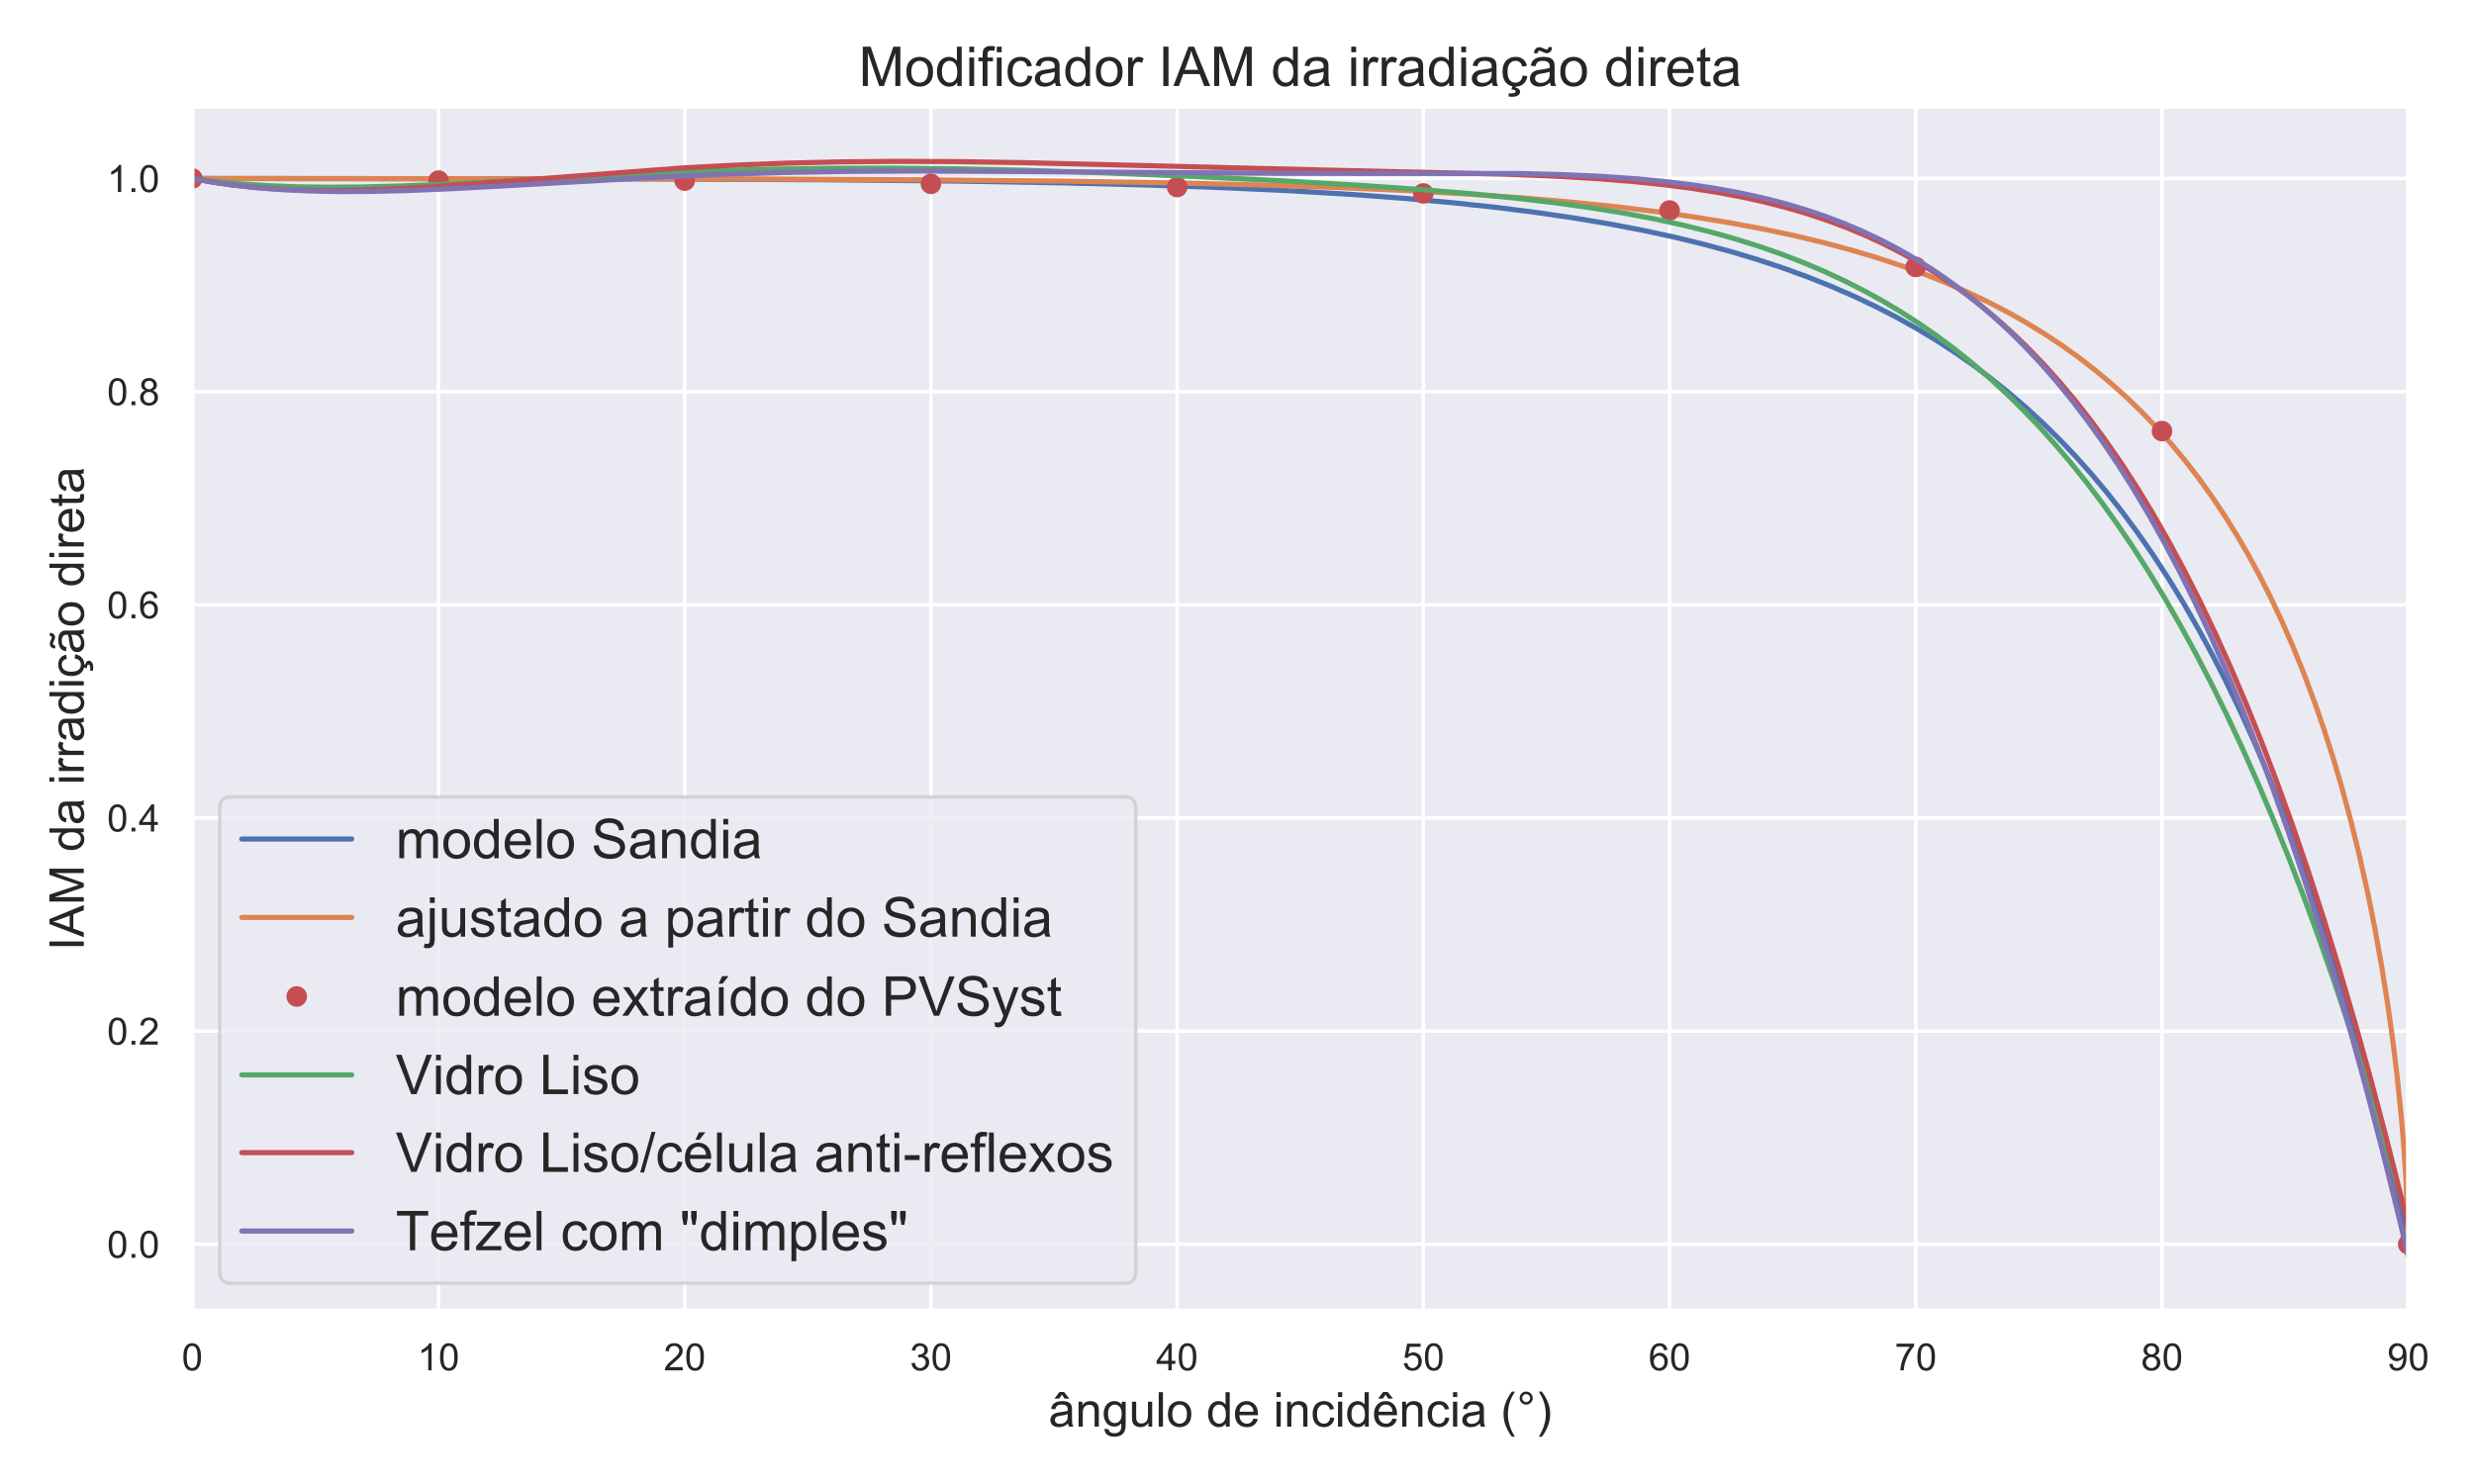 <?xml version="1.0" encoding="utf-8" standalone="no"?>
<!DOCTYPE svg PUBLIC "-//W3C//DTD SVG 1.1//EN"
  "http://www.w3.org/Graphics/SVG/1.1/DTD/svg11.dtd">
<!-- Created with matplotlib (https://matplotlib.org/) -->
<svg height="432pt" version="1.1" viewBox="0 0 720 432" width="720pt" xmlns="http://www.w3.org/2000/svg" xmlns:xlink="http://www.w3.org/1999/xlink">
 <defs>
  <style type="text/css">
*{stroke-linecap:butt;stroke-linejoin:round;}
  </style>
 </defs>
 <g id="figure_1">
  <g id="patch_1">
   <path d="M 0 432 
L 720 432 
L 720 0 
L 0 0 
z
" style="fill:#ffffff;"/>
  </g>
  <g id="axes_1">
   <g id="patch_2">
    <path d="M 55.96 381.54 
L 700.852 381.54 
L 700.852 31.038 
L 55.96 31.038 
z
" style="fill:#eaeaf2;"/>
   </g>
   <g id="matplotlib.axis_1">
    <g id="xtick_1">
     <g id="line2d_1">
      <path clip-path="url(#pba54191afd)" d="M 55.96 381.54 
L 55.96 31.038 
" style="fill:none;stroke:#ffffff;stroke-linecap:round;"/>
     </g>
     <g id="text_1">
      <!-- 0 -->
      <defs>
       <path d="M 4.156 35.297 
Q 4.156 48 6.766 55.734 
Q 9.375 63.484 14.516 67.672 
Q 19.672 71.875 27.484 71.875 
Q 33.25 71.875 37.594 69.547 
Q 41.938 67.234 44.766 62.859 
Q 47.609 58.5 49.219 52.219 
Q 50.828 45.953 50.828 35.297 
Q 50.828 22.703 48.234 14.969 
Q 45.656 7.234 40.5 3 
Q 35.359 -1.219 27.484 -1.219 
Q 17.141 -1.219 11.234 6.203 
Q 4.156 15.141 4.156 35.297 
z
M 13.188 35.297 
Q 13.188 17.672 17.312 11.828 
Q 21.438 6 27.484 6 
Q 33.547 6 37.672 11.859 
Q 41.797 17.719 41.797 35.297 
Q 41.797 52.984 37.672 58.781 
Q 33.547 64.594 27.391 64.594 
Q 21.344 64.594 17.719 59.469 
Q 13.188 52.938 13.188 35.297 
z
" id="ArialMT-48"/>
      </defs>
      <g style="fill:#262626;" transform="translate(52.901 398.914)scale(0.11 -0.11)">
       <use xlink:href="#ArialMT-48"/>
      </g>
     </g>
    </g>
    <g id="xtick_2">
     <g id="line2d_2">
      <path clip-path="url(#pba54191afd)" d="M 127.615 381.54 
L 127.615 31.038 
" style="fill:none;stroke:#ffffff;stroke-linecap:round;"/>
     </g>
     <g id="text_2">
      <!-- 10 -->
      <defs>
       <path d="M 37.25 0 
L 28.469 0 
L 28.469 56 
Q 25.297 52.984 20.141 49.953 
Q 14.984 46.922 10.891 45.406 
L 10.891 53.906 
Q 18.266 57.375 23.781 62.297 
Q 29.297 67.234 31.594 71.875 
L 37.25 71.875 
z
" id="ArialMT-49"/>
      </defs>
      <g style="fill:#262626;" transform="translate(121.498 398.914)scale(0.11 -0.11)">
       <use xlink:href="#ArialMT-49"/>
       <use x="55.615" xlink:href="#ArialMT-48"/>
      </g>
     </g>
    </g>
    <g id="xtick_3">
     <g id="line2d_3">
      <path clip-path="url(#pba54191afd)" d="M 199.269 381.54 
L 199.269 31.038 
" style="fill:none;stroke:#ffffff;stroke-linecap:round;"/>
     </g>
     <g id="text_3">
      <!-- 20 -->
      <defs>
       <path d="M 50.344 8.453 
L 50.344 0 
L 3.031 0 
Q 2.938 3.172 4.047 6.109 
Q 5.859 10.938 9.828 15.625 
Q 13.812 20.312 21.344 26.469 
Q 33.016 36.031 37.109 41.625 
Q 41.219 47.219 41.219 52.203 
Q 41.219 57.422 37.469 61 
Q 33.734 64.594 27.734 64.594 
Q 21.391 64.594 17.578 60.781 
Q 13.766 56.984 13.719 50.25 
L 4.688 51.172 
Q 5.609 61.281 11.656 66.578 
Q 17.719 71.875 27.938 71.875 
Q 38.234 71.875 44.234 66.156 
Q 50.25 60.453 50.25 52 
Q 50.25 47.703 48.484 43.547 
Q 46.734 39.406 42.656 34.812 
Q 38.578 30.219 29.109 22.219 
Q 21.188 15.578 18.938 13.203 
Q 16.703 10.844 15.234 8.453 
z
" id="ArialMT-50"/>
      </defs>
      <g style="fill:#262626;" transform="translate(193.152 398.914)scale(0.11 -0.11)">
       <use xlink:href="#ArialMT-50"/>
       <use x="55.615" xlink:href="#ArialMT-48"/>
      </g>
     </g>
    </g>
    <g id="xtick_4">
     <g id="line2d_4">
      <path clip-path="url(#pba54191afd)" d="M 270.924 381.54 
L 270.924 31.038 
" style="fill:none;stroke:#ffffff;stroke-linecap:round;"/>
     </g>
     <g id="text_4">
      <!-- 30 -->
      <defs>
       <path d="M 4.203 18.891 
L 12.984 20.062 
Q 14.5 12.594 18.141 9.297 
Q 21.781 6 27 6 
Q 33.203 6 37.469 10.297 
Q 41.75 14.594 41.75 20.953 
Q 41.75 27 37.797 30.922 
Q 33.844 34.859 27.734 34.859 
Q 25.25 34.859 21.531 33.891 
L 22.516 41.609 
Q 23.391 41.5 23.922 41.5 
Q 29.547 41.5 34.031 44.422 
Q 38.531 47.359 38.531 53.469 
Q 38.531 58.297 35.25 61.469 
Q 31.984 64.656 26.812 64.656 
Q 21.688 64.656 18.266 61.422 
Q 14.844 58.203 13.875 51.766 
L 5.078 53.328 
Q 6.688 62.156 12.391 67.016 
Q 18.109 71.875 26.609 71.875 
Q 32.469 71.875 37.391 69.359 
Q 42.328 66.844 44.938 62.5 
Q 47.562 58.156 47.562 53.266 
Q 47.562 48.641 45.062 44.828 
Q 42.578 41.016 37.703 38.766 
Q 44.047 37.312 47.562 32.688 
Q 51.078 28.078 51.078 21.141 
Q 51.078 11.766 44.234 5.25 
Q 37.406 -1.266 26.953 -1.266 
Q 17.531 -1.266 11.297 4.344 
Q 5.078 9.969 4.203 18.891 
z
" id="ArialMT-51"/>
      </defs>
      <g style="fill:#262626;" transform="translate(264.807 398.914)scale(0.11 -0.11)">
       <use xlink:href="#ArialMT-51"/>
       <use x="55.615" xlink:href="#ArialMT-48"/>
      </g>
     </g>
    </g>
    <g id="xtick_5">
     <g id="line2d_5">
      <path clip-path="url(#pba54191afd)" d="M 342.579 381.54 
L 342.579 31.038 
" style="fill:none;stroke:#ffffff;stroke-linecap:round;"/>
     </g>
     <g id="text_5">
      <!-- 40 -->
      <defs>
       <path d="M 32.328 0 
L 32.328 17.141 
L 1.266 17.141 
L 1.266 25.203 
L 33.938 71.578 
L 41.109 71.578 
L 41.109 25.203 
L 50.781 25.203 
L 50.781 17.141 
L 41.109 17.141 
L 41.109 0 
z
M 32.328 25.203 
L 32.328 57.469 
L 9.906 25.203 
z
" id="ArialMT-52"/>
      </defs>
      <g style="fill:#262626;" transform="translate(336.462 398.914)scale(0.11 -0.11)">
       <use xlink:href="#ArialMT-52"/>
       <use x="55.615" xlink:href="#ArialMT-48"/>
      </g>
     </g>
    </g>
    <g id="xtick_6">
     <g id="line2d_6">
      <path clip-path="url(#pba54191afd)" d="M 414.234 381.54 
L 414.234 31.038 
" style="fill:none;stroke:#ffffff;stroke-linecap:round;"/>
     </g>
     <g id="text_6">
      <!-- 50 -->
      <defs>
       <path d="M 4.156 18.75 
L 13.375 19.531 
Q 14.406 12.797 18.141 9.391 
Q 21.875 6 27.156 6 
Q 33.5 6 37.891 10.781 
Q 42.281 15.578 42.281 23.484 
Q 42.281 31 38.062 35.344 
Q 33.844 39.703 27 39.703 
Q 22.75 39.703 19.328 37.766 
Q 15.922 35.844 13.969 32.766 
L 5.719 33.844 
L 12.641 70.609 
L 48.25 70.609 
L 48.25 62.203 
L 19.672 62.203 
L 15.828 42.969 
Q 22.266 47.469 29.344 47.469 
Q 38.719 47.469 45.156 40.969 
Q 51.609 34.469 51.609 24.266 
Q 51.609 14.547 45.953 7.469 
Q 39.062 -1.219 27.156 -1.219 
Q 17.391 -1.219 11.203 4.25 
Q 5.031 9.719 4.156 18.75 
z
" id="ArialMT-53"/>
      </defs>
      <g style="fill:#262626;" transform="translate(408.117 398.914)scale(0.11 -0.11)">
       <use xlink:href="#ArialMT-53"/>
       <use x="55.615" xlink:href="#ArialMT-48"/>
      </g>
     </g>
    </g>
    <g id="xtick_7">
     <g id="line2d_7">
      <path clip-path="url(#pba54191afd)" d="M 485.888 381.54 
L 485.888 31.038 
" style="fill:none;stroke:#ffffff;stroke-linecap:round;"/>
     </g>
     <g id="text_7">
      <!-- 60 -->
      <defs>
       <path d="M 49.75 54.047 
L 41.016 53.375 
Q 39.844 58.547 37.703 60.891 
Q 34.125 64.656 28.906 64.656 
Q 24.703 64.656 21.531 62.312 
Q 17.391 59.281 14.984 53.469 
Q 12.594 47.656 12.5 36.922 
Q 15.672 41.75 20.266 44.094 
Q 24.859 46.438 29.891 46.438 
Q 38.672 46.438 44.844 39.969 
Q 51.031 33.5 51.031 23.25 
Q 51.031 16.5 48.125 10.719 
Q 45.219 4.938 40.141 1.859 
Q 35.062 -1.219 28.609 -1.219 
Q 17.625 -1.219 10.688 6.859 
Q 3.766 14.938 3.766 33.5 
Q 3.766 54.25 11.422 63.672 
Q 18.109 71.875 29.438 71.875 
Q 37.891 71.875 43.281 67.141 
Q 48.688 62.406 49.75 54.047 
z
M 13.875 23.188 
Q 13.875 18.656 15.797 14.5 
Q 17.719 10.359 21.188 8.172 
Q 24.656 6 28.469 6 
Q 34.031 6 38.031 10.484 
Q 42.047 14.984 42.047 22.703 
Q 42.047 30.125 38.078 34.391 
Q 34.125 38.672 28.125 38.672 
Q 22.172 38.672 18.016 34.391 
Q 13.875 30.125 13.875 23.188 
z
" id="ArialMT-54"/>
      </defs>
      <g style="fill:#262626;" transform="translate(479.771 398.914)scale(0.11 -0.11)">
       <use xlink:href="#ArialMT-54"/>
       <use x="55.615" xlink:href="#ArialMT-48"/>
      </g>
     </g>
    </g>
    <g id="xtick_8">
     <g id="line2d_8">
      <path clip-path="url(#pba54191afd)" d="M 557.543 381.54 
L 557.543 31.038 
" style="fill:none;stroke:#ffffff;stroke-linecap:round;"/>
     </g>
     <g id="text_8">
      <!-- 70 -->
      <defs>
       <path d="M 4.734 62.203 
L 4.734 70.656 
L 51.078 70.656 
L 51.078 63.812 
Q 44.234 56.547 37.516 44.484 
Q 30.812 32.422 27.156 19.672 
Q 24.516 10.688 23.781 0 
L 14.75 0 
Q 14.891 8.453 18.062 20.406 
Q 21.234 32.375 27.172 43.484 
Q 33.109 54.594 39.797 62.203 
z
" id="ArialMT-55"/>
      </defs>
      <g style="fill:#262626;" transform="translate(551.426 398.914)scale(0.11 -0.11)">
       <use xlink:href="#ArialMT-55"/>
       <use x="55.615" xlink:href="#ArialMT-48"/>
      </g>
     </g>
    </g>
    <g id="xtick_9">
     <g id="line2d_9">
      <path clip-path="url(#pba54191afd)" d="M 629.198 381.54 
L 629.198 31.038 
" style="fill:none;stroke:#ffffff;stroke-linecap:round;"/>
     </g>
     <g id="text_9">
      <!-- 80 -->
      <defs>
       <path d="M 17.672 38.812 
Q 12.203 40.828 9.562 44.531 
Q 6.938 48.25 6.938 53.422 
Q 6.938 61.234 12.547 66.547 
Q 18.172 71.875 27.484 71.875 
Q 36.859 71.875 42.578 66.422 
Q 48.297 60.984 48.297 53.172 
Q 48.297 48.188 45.672 44.5 
Q 43.062 40.828 37.75 38.812 
Q 44.344 36.672 47.781 31.875 
Q 51.219 27.094 51.219 20.453 
Q 51.219 11.281 44.719 5.031 
Q 38.234 -1.219 27.641 -1.219 
Q 17.047 -1.219 10.547 5.047 
Q 4.047 11.328 4.047 20.703 
Q 4.047 27.688 7.594 32.391 
Q 11.141 37.109 17.672 38.812 
z
M 15.922 53.719 
Q 15.922 48.641 19.188 45.406 
Q 22.469 42.188 27.688 42.188 
Q 32.766 42.188 36.016 45.375 
Q 39.266 48.578 39.266 53.219 
Q 39.266 58.062 35.906 61.359 
Q 32.562 64.656 27.594 64.656 
Q 22.562 64.656 19.234 61.422 
Q 15.922 58.203 15.922 53.719 
z
M 13.094 20.656 
Q 13.094 16.891 14.875 13.375 
Q 16.656 9.859 20.172 7.922 
Q 23.688 6 27.734 6 
Q 34.031 6 38.125 10.047 
Q 42.234 14.109 42.234 20.359 
Q 42.234 26.703 38.016 30.859 
Q 33.797 35.016 27.438 35.016 
Q 21.234 35.016 17.156 30.906 
Q 13.094 26.812 13.094 20.656 
z
" id="ArialMT-56"/>
      </defs>
      <g style="fill:#262626;" transform="translate(623.081 398.914)scale(0.11 -0.11)">
       <use xlink:href="#ArialMT-56"/>
       <use x="55.615" xlink:href="#ArialMT-48"/>
      </g>
     </g>
    </g>
    <g id="xtick_10">
     <g id="line2d_10">
      <path clip-path="url(#pba54191afd)" d="M 700.852 381.54 
L 700.852 31.038 
" style="fill:none;stroke:#ffffff;stroke-linecap:round;"/>
     </g>
     <g id="text_10">
      <!-- 90 -->
      <defs>
       <path d="M 5.469 16.547 
L 13.922 17.328 
Q 14.984 11.375 18.016 8.688 
Q 21.047 6 25.781 6 
Q 29.828 6 32.875 7.859 
Q 35.938 9.719 37.891 12.812 
Q 39.844 15.922 41.156 21.188 
Q 42.484 26.469 42.484 31.938 
Q 42.484 32.516 42.438 33.688 
Q 39.797 29.5 35.234 26.875 
Q 30.672 24.266 25.344 24.266 
Q 16.453 24.266 10.297 30.703 
Q 4.156 37.156 4.156 47.703 
Q 4.156 58.594 10.578 65.234 
Q 17 71.875 26.656 71.875 
Q 33.641 71.875 39.422 68.109 
Q 45.219 64.359 48.219 57.391 
Q 51.219 50.438 51.219 37.25 
Q 51.219 23.531 48.234 15.406 
Q 45.266 7.281 39.375 3.031 
Q 33.5 -1.219 25.594 -1.219 
Q 17.188 -1.219 11.859 3.438 
Q 6.547 8.109 5.469 16.547 
z
M 41.453 48.141 
Q 41.453 55.719 37.422 60.156 
Q 33.406 64.594 27.734 64.594 
Q 21.875 64.594 17.531 59.812 
Q 13.188 55.031 13.188 47.406 
Q 13.188 40.578 17.312 36.297 
Q 21.438 32.031 27.484 32.031 
Q 33.594 32.031 37.516 36.297 
Q 41.453 40.578 41.453 48.141 
z
" id="ArialMT-57"/>
      </defs>
      <g style="fill:#262626;" transform="translate(694.735 398.914)scale(0.11 -0.11)">
       <use xlink:href="#ArialMT-57"/>
       <use x="55.615" xlink:href="#ArialMT-48"/>
      </g>
     </g>
    </g>
    <g id="text_11">
     <!-- ângulo de incidência (°) -->
     <defs>
      <path d="M 40.438 6.391 
Q 35.547 2.25 31.031 0.531 
Q 26.516 -1.172 21.344 -1.172 
Q 12.797 -1.172 8.203 3 
Q 3.609 7.172 3.609 13.672 
Q 3.609 17.484 5.344 20.625 
Q 7.078 23.781 9.891 25.688 
Q 12.703 27.594 16.219 28.562 
Q 18.797 29.25 24.031 29.891 
Q 34.672 31.156 39.703 32.906 
Q 39.75 34.719 39.75 35.203 
Q 39.75 40.578 37.25 42.781 
Q 33.891 45.75 27.25 45.75 
Q 21.047 45.75 18.094 43.578 
Q 15.141 41.406 13.719 35.891 
L 5.125 37.062 
Q 6.297 42.578 8.984 45.969 
Q 11.672 49.359 16.75 51.188 
Q 21.828 53.031 28.516 53.031 
Q 35.156 53.031 39.297 51.469 
Q 43.453 49.906 45.406 47.531 
Q 47.359 45.172 48.141 41.547 
Q 48.578 39.312 48.578 33.453 
L 48.578 21.734 
Q 48.578 9.469 49.141 6.219 
Q 49.703 2.984 51.375 0 
L 42.188 0 
Q 40.828 2.734 40.438 6.391 
z
M 39.703 26.031 
Q 34.906 24.078 25.344 22.703 
Q 19.922 21.922 17.672 20.938 
Q 15.438 19.969 14.203 18.094 
Q 12.984 16.219 12.984 13.922 
Q 12.984 10.406 15.641 8.062 
Q 18.312 5.719 23.438 5.719 
Q 28.516 5.719 32.469 7.938 
Q 36.422 10.156 38.281 14.016 
Q 39.703 17 39.703 22.797 
z
M 27.641 66.609 
L 22.125 58.297 
L 12.062 58.297 
L 22.609 71.969 
L 31.984 71.969 
L 42.969 58.297 
L 33.016 58.297 
z
" id="ArialMT-226"/>
      <path d="M 6.594 0 
L 6.594 51.859 
L 14.5 51.859 
L 14.5 44.484 
Q 20.219 53.031 31 53.031 
Q 35.688 53.031 39.625 51.344 
Q 43.562 49.656 45.516 46.922 
Q 47.469 44.188 48.25 40.438 
Q 48.734 37.984 48.734 31.891 
L 48.734 0 
L 39.938 0 
L 39.938 31.547 
Q 39.938 36.922 38.906 39.578 
Q 37.891 42.234 35.281 43.812 
Q 32.672 45.406 29.156 45.406 
Q 23.531 45.406 19.453 41.844 
Q 15.375 38.281 15.375 28.328 
L 15.375 0 
z
" id="ArialMT-110"/>
      <path d="M 4.984 -4.297 
L 13.531 -5.562 
Q 14.062 -9.516 16.5 -11.328 
Q 19.781 -13.766 25.438 -13.766 
Q 31.547 -13.766 34.859 -11.328 
Q 38.188 -8.891 39.359 -4.5 
Q 40.047 -1.812 39.984 6.781 
Q 34.234 0 25.641 0 
Q 14.938 0 9.078 7.719 
Q 3.219 15.438 3.219 26.219 
Q 3.219 33.641 5.906 39.906 
Q 8.594 46.188 13.688 49.609 
Q 18.797 53.031 25.688 53.031 
Q 34.859 53.031 40.828 45.609 
L 40.828 51.859 
L 48.922 51.859 
L 48.922 7.031 
Q 48.922 -5.078 46.453 -10.125 
Q 44 -15.188 38.641 -18.109 
Q 33.297 -21.047 25.484 -21.047 
Q 16.219 -21.047 10.5 -16.875 
Q 4.781 -12.703 4.984 -4.297 
z
M 12.25 26.859 
Q 12.25 16.656 16.297 11.969 
Q 20.359 7.281 26.469 7.281 
Q 32.516 7.281 36.609 11.938 
Q 40.719 16.609 40.719 26.562 
Q 40.719 36.078 36.5 40.906 
Q 32.281 45.75 26.312 45.75 
Q 20.453 45.75 16.344 40.984 
Q 12.25 36.234 12.25 26.859 
z
" id="ArialMT-103"/>
      <path d="M 40.578 0 
L 40.578 7.625 
Q 34.516 -1.172 24.125 -1.172 
Q 19.531 -1.172 15.547 0.578 
Q 11.578 2.344 9.641 5 
Q 7.719 7.672 6.938 11.531 
Q 6.391 14.109 6.391 19.734 
L 6.391 51.859 
L 15.188 51.859 
L 15.188 23.094 
Q 15.188 16.219 15.719 13.812 
Q 16.547 10.359 19.234 8.375 
Q 21.922 6.391 25.875 6.391 
Q 29.828 6.391 33.297 8.422 
Q 36.766 10.453 38.203 13.938 
Q 39.656 17.438 39.656 24.078 
L 39.656 51.859 
L 48.438 51.859 
L 48.438 0 
z
" id="ArialMT-117"/>
      <path d="M 6.391 0 
L 6.391 71.578 
L 15.188 71.578 
L 15.188 0 
z
" id="ArialMT-108"/>
      <path d="M 3.328 25.922 
Q 3.328 40.328 11.328 47.266 
Q 18.016 53.031 27.641 53.031 
Q 38.328 53.031 45.109 46.016 
Q 51.906 39.016 51.906 26.656 
Q 51.906 16.656 48.906 10.906 
Q 45.906 5.172 40.156 2 
Q 34.422 -1.172 27.641 -1.172 
Q 16.75 -1.172 10.031 5.812 
Q 3.328 12.797 3.328 25.922 
z
M 12.359 25.922 
Q 12.359 15.969 16.703 11.016 
Q 21.047 6.062 27.641 6.062 
Q 34.188 6.062 38.531 11.031 
Q 42.875 16.016 42.875 26.219 
Q 42.875 35.844 38.5 40.797 
Q 34.125 45.75 27.641 45.75 
Q 21.047 45.75 16.703 40.812 
Q 12.359 35.891 12.359 25.922 
z
" id="ArialMT-111"/>
      <path id="ArialMT-32"/>
      <path d="M 40.234 0 
L 40.234 6.547 
Q 35.297 -1.172 25.734 -1.172 
Q 19.531 -1.172 14.328 2.25 
Q 9.125 5.672 6.266 11.797 
Q 3.422 17.922 3.422 25.875 
Q 3.422 33.641 6 39.969 
Q 8.594 46.297 13.766 49.656 
Q 18.953 53.031 25.344 53.031 
Q 30.031 53.031 33.688 51.047 
Q 37.359 49.078 39.656 45.906 
L 39.656 71.578 
L 48.391 71.578 
L 48.391 0 
z
M 12.453 25.875 
Q 12.453 15.922 16.641 10.984 
Q 20.844 6.062 26.562 6.062 
Q 32.328 6.062 36.344 10.766 
Q 40.375 15.484 40.375 25.141 
Q 40.375 35.797 36.266 40.766 
Q 32.172 45.75 26.172 45.75 
Q 20.312 45.75 16.375 40.969 
Q 12.453 36.188 12.453 25.875 
z
" id="ArialMT-100"/>
      <path d="M 42.094 16.703 
L 51.172 15.578 
Q 49.031 7.625 43.219 3.219 
Q 37.406 -1.172 28.375 -1.172 
Q 17 -1.172 10.328 5.828 
Q 3.656 12.844 3.656 25.484 
Q 3.656 38.578 10.391 45.797 
Q 17.141 53.031 27.875 53.031 
Q 38.281 53.031 44.875 45.953 
Q 51.469 38.875 51.469 26.031 
Q 51.469 25.25 51.422 23.688 
L 12.75 23.688 
Q 13.234 15.141 17.578 10.594 
Q 21.922 6.062 28.422 6.062 
Q 33.25 6.062 36.672 8.594 
Q 40.094 11.141 42.094 16.703 
z
M 13.234 30.906 
L 42.188 30.906 
Q 41.609 37.453 38.875 40.719 
Q 34.672 45.797 27.984 45.797 
Q 21.922 45.797 17.797 41.75 
Q 13.672 37.703 13.234 30.906 
z
" id="ArialMT-101"/>
      <path d="M 6.641 61.469 
L 6.641 71.578 
L 15.438 71.578 
L 15.438 61.469 
z
M 6.641 0 
L 6.641 51.859 
L 15.438 51.859 
L 15.438 0 
z
" id="ArialMT-105"/>
      <path d="M 40.438 19 
L 49.078 17.875 
Q 47.656 8.938 41.812 3.875 
Q 35.984 -1.172 27.484 -1.172 
Q 16.844 -1.172 10.375 5.781 
Q 3.906 12.75 3.906 25.734 
Q 3.906 34.125 6.688 40.422 
Q 9.469 46.734 15.156 49.875 
Q 20.844 53.031 27.547 53.031 
Q 35.984 53.031 41.359 48.75 
Q 46.734 44.484 48.25 36.625 
L 39.703 35.297 
Q 38.484 40.531 35.375 43.156 
Q 32.281 45.797 27.875 45.797 
Q 21.234 45.797 17.078 41.031 
Q 12.938 36.281 12.938 25.984 
Q 12.938 15.531 16.938 10.797 
Q 20.953 6.062 27.391 6.062 
Q 32.562 6.062 36.031 9.234 
Q 39.5 12.406 40.438 19 
z
" id="ArialMT-99"/>
      <path d="M 42.094 16.703 
L 51.172 15.578 
Q 49.031 7.625 43.219 3.219 
Q 37.406 -1.172 28.375 -1.172 
Q 17 -1.172 10.328 5.828 
Q 3.656 12.844 3.656 25.484 
Q 3.656 38.578 10.391 45.797 
Q 17.141 53.031 27.875 53.031 
Q 38.281 53.031 44.875 45.953 
Q 51.469 38.875 51.469 26.031 
Q 51.469 25.25 51.422 23.688 
L 12.75 23.688 
Q 13.234 15.141 17.578 10.594 
Q 21.922 6.062 28.422 6.062 
Q 33.25 6.062 36.672 8.594 
Q 40.094 11.141 42.094 16.703 
z
M 13.234 30.906 
L 42.188 30.906 
Q 41.609 37.453 38.875 40.719 
Q 34.672 45.797 27.984 45.797 
Q 21.922 45.797 17.797 41.75 
Q 13.672 37.703 13.234 30.906 
z
M 27.688 66.609 
L 22.172 58.297 
L 12.109 58.297 
L 22.656 71.969 
L 32.031 71.969 
L 43.016 58.297 
L 33.062 58.297 
z
" id="ArialMT-234"/>
      <path d="M 40.438 6.391 
Q 35.547 2.25 31.031 0.531 
Q 26.516 -1.172 21.344 -1.172 
Q 12.797 -1.172 8.203 3 
Q 3.609 7.172 3.609 13.672 
Q 3.609 17.484 5.344 20.625 
Q 7.078 23.781 9.891 25.688 
Q 12.703 27.594 16.219 28.562 
Q 18.797 29.25 24.031 29.891 
Q 34.672 31.156 39.703 32.906 
Q 39.75 34.719 39.75 35.203 
Q 39.75 40.578 37.25 42.781 
Q 33.891 45.75 27.25 45.75 
Q 21.047 45.75 18.094 43.578 
Q 15.141 41.406 13.719 35.891 
L 5.125 37.062 
Q 6.297 42.578 8.984 45.969 
Q 11.672 49.359 16.75 51.188 
Q 21.828 53.031 28.516 53.031 
Q 35.156 53.031 39.297 51.469 
Q 43.453 49.906 45.406 47.531 
Q 47.359 45.172 48.141 41.547 
Q 48.578 39.312 48.578 33.453 
L 48.578 21.734 
Q 48.578 9.469 49.141 6.219 
Q 49.703 2.984 51.375 0 
L 42.188 0 
Q 40.828 2.734 40.438 6.391 
z
M 39.703 26.031 
Q 34.906 24.078 25.344 22.703 
Q 19.922 21.922 17.672 20.938 
Q 15.438 19.969 14.203 18.094 
Q 12.984 16.219 12.984 13.922 
Q 12.984 10.406 15.641 8.062 
Q 18.312 5.719 23.438 5.719 
Q 28.516 5.719 32.469 7.938 
Q 36.422 10.156 38.281 14.016 
Q 39.703 17 39.703 22.797 
z
" id="ArialMT-97"/>
      <path d="M 23.391 -21.047 
Q 16.109 -11.859 11.078 0.438 
Q 6.062 12.75 6.062 25.922 
Q 6.062 37.547 9.812 48.188 
Q 14.203 60.547 23.391 72.797 
L 29.688 72.797 
Q 23.781 62.641 21.875 58.297 
Q 18.891 51.562 17.188 44.234 
Q 15.094 35.109 15.094 25.875 
Q 15.094 2.391 29.688 -21.047 
z
" id="ArialMT-40"/>
      <path d="M 6.25 59.281 
Q 6.25 64.891 10.219 68.844 
Q 14.203 72.797 19.781 72.797 
Q 25.438 72.797 29.391 68.844 
Q 33.344 64.891 33.344 59.281 
Q 33.344 53.656 29.359 49.672 
Q 25.391 45.703 19.781 45.703 
Q 14.203 45.703 10.219 49.656 
Q 6.25 53.609 6.25 59.281 
z
M 11.578 59.281 
Q 11.578 55.859 13.984 53.438 
Q 16.406 51.031 19.828 51.031 
Q 23.188 51.031 25.609 53.438 
Q 28.031 55.859 28.031 59.281 
Q 28.031 62.703 25.609 65.109 
Q 23.188 67.531 19.828 67.531 
Q 16.406 67.531 13.984 65.109 
Q 11.578 62.703 11.578 59.281 
z
" id="ArialMT-176"/>
      <path d="M 12.359 -21.047 
L 6.062 -21.047 
Q 20.656 2.391 20.656 25.875 
Q 20.656 35.062 18.562 44.094 
Q 16.891 51.422 13.922 58.156 
Q 12.016 62.547 6.062 72.797 
L 12.359 72.797 
Q 21.531 60.547 25.922 48.188 
Q 29.688 37.547 29.688 25.922 
Q 29.688 12.75 24.625 0.438 
Q 19.578 -11.859 12.359 -21.047 
z
" id="ArialMT-41"/>
     </defs>
     <g style="fill:#262626;" transform="translate(305.179 415.291)scale(0.14 -0.14)">
      <use xlink:href="#ArialMT-226"/>
      <use x="55.615" xlink:href="#ArialMT-110"/>
      <use x="111.23" xlink:href="#ArialMT-103"/>
      <use x="166.846" xlink:href="#ArialMT-117"/>
      <use x="222.461" xlink:href="#ArialMT-108"/>
      <use x="244.678" xlink:href="#ArialMT-111"/>
      <use x="300.293" xlink:href="#ArialMT-32"/>
      <use x="328.076" xlink:href="#ArialMT-100"/>
      <use x="383.691" xlink:href="#ArialMT-101"/>
      <use x="439.307" xlink:href="#ArialMT-32"/>
      <use x="467.09" xlink:href="#ArialMT-105"/>
      <use x="489.307" xlink:href="#ArialMT-110"/>
      <use x="544.922" xlink:href="#ArialMT-99"/>
      <use x="594.922" xlink:href="#ArialMT-105"/>
      <use x="617.139" xlink:href="#ArialMT-100"/>
      <use x="672.754" xlink:href="#ArialMT-234"/>
      <use x="728.369" xlink:href="#ArialMT-110"/>
      <use x="783.984" xlink:href="#ArialMT-99"/>
      <use x="833.984" xlink:href="#ArialMT-105"/>
      <use x="856.201" xlink:href="#ArialMT-97"/>
      <use x="911.816" xlink:href="#ArialMT-32"/>
      <use x="939.6" xlink:href="#ArialMT-40"/>
      <use x="972.9" xlink:href="#ArialMT-176"/>
      <use x="1012.891" xlink:href="#ArialMT-41"/>
     </g>
    </g>
   </g>
   <g id="matplotlib.axis_2">
    <g id="ytick_1">
     <g id="line2d_11">
      <path clip-path="url(#pba54191afd)" d="M 55.96 362.208 
L 700.852 362.208 
" style="fill:none;stroke:#ffffff;stroke-linecap:round;"/>
     </g>
     <g id="text_12">
      <!-- 0.0 -->
      <defs>
       <path d="M 9.078 0 
L 9.078 10.016 
L 19.094 10.016 
L 19.094 0 
z
" id="ArialMT-46"/>
      </defs>
      <g style="fill:#262626;" transform="translate(31.17 366.145)scale(0.11 -0.11)">
       <use xlink:href="#ArialMT-48"/>
       <use x="55.615" xlink:href="#ArialMT-46"/>
       <use x="83.398" xlink:href="#ArialMT-48"/>
      </g>
     </g>
    </g>
    <g id="ytick_2">
     <g id="line2d_12">
      <path clip-path="url(#pba54191afd)" d="M 55.96 300.159 
L 700.852 300.159 
" style="fill:none;stroke:#ffffff;stroke-linecap:round;"/>
     </g>
     <g id="text_13">
      <!-- 0.2 -->
      <g style="fill:#262626;" transform="translate(31.17 304.095)scale(0.11 -0.11)">
       <use xlink:href="#ArialMT-48"/>
       <use x="55.615" xlink:href="#ArialMT-46"/>
       <use x="83.398" xlink:href="#ArialMT-50"/>
      </g>
     </g>
    </g>
    <g id="ytick_3">
     <g id="line2d_13">
      <path clip-path="url(#pba54191afd)" d="M 55.96 238.109 
L 700.852 238.109 
" style="fill:none;stroke:#ffffff;stroke-linecap:round;"/>
     </g>
     <g id="text_14">
      <!-- 0.4 -->
      <g style="fill:#262626;" transform="translate(31.17 242.046)scale(0.11 -0.11)">
       <use xlink:href="#ArialMT-48"/>
       <use x="55.615" xlink:href="#ArialMT-46"/>
       <use x="83.398" xlink:href="#ArialMT-52"/>
      </g>
     </g>
    </g>
    <g id="ytick_4">
     <g id="line2d_14">
      <path clip-path="url(#pba54191afd)" d="M 55.96 176.06 
L 700.852 176.06 
" style="fill:none;stroke:#ffffff;stroke-linecap:round;"/>
     </g>
     <g id="text_15">
      <!-- 0.6 -->
      <g style="fill:#262626;" transform="translate(31.17 179.997)scale(0.11 -0.11)">
       <use xlink:href="#ArialMT-48"/>
       <use x="55.615" xlink:href="#ArialMT-46"/>
       <use x="83.398" xlink:href="#ArialMT-54"/>
      </g>
     </g>
    </g>
    <g id="ytick_5">
     <g id="line2d_15">
      <path clip-path="url(#pba54191afd)" d="M 55.96 114.011 
L 700.852 114.011 
" style="fill:none;stroke:#ffffff;stroke-linecap:round;"/>
     </g>
     <g id="text_16">
      <!-- 0.8 -->
      <g style="fill:#262626;" transform="translate(31.17 117.948)scale(0.11 -0.11)">
       <use xlink:href="#ArialMT-48"/>
       <use x="55.615" xlink:href="#ArialMT-46"/>
       <use x="83.398" xlink:href="#ArialMT-56"/>
      </g>
     </g>
    </g>
    <g id="ytick_6">
     <g id="line2d_16">
      <path clip-path="url(#pba54191afd)" d="M 55.96 51.962 
L 700.852 51.962 
" style="fill:none;stroke:#ffffff;stroke-linecap:round;"/>
     </g>
     <g id="text_17">
      <!-- 1.0 -->
      <g style="fill:#262626;" transform="translate(31.17 55.898)scale(0.11 -0.11)">
       <use xlink:href="#ArialMT-49"/>
       <use x="55.615" xlink:href="#ArialMT-46"/>
       <use x="83.398" xlink:href="#ArialMT-48"/>
      </g>
     </g>
    </g>
    <g id="text_18">
     <!-- IAM da irradição direta -->
     <defs>
      <path d="M 9.328 0 
L 9.328 71.578 
L 18.797 71.578 
L 18.797 0 
z
" id="ArialMT-73"/>
      <path d="M -0.141 0 
L 27.344 71.578 
L 37.547 71.578 
L 66.844 0 
L 56.062 0 
L 47.703 21.688 
L 17.781 21.688 
L 9.906 0 
z
M 20.516 29.391 
L 44.781 29.391 
L 37.312 49.219 
Q 33.891 58.25 32.234 64.062 
Q 30.859 57.172 28.375 50.391 
z
" id="ArialMT-65"/>
      <path d="M 7.422 0 
L 7.422 71.578 
L 21.688 71.578 
L 38.625 20.906 
Q 40.969 13.812 42.047 10.297 
Q 43.266 14.203 45.844 21.781 
L 62.984 71.578 
L 75.734 71.578 
L 75.734 0 
L 66.609 0 
L 66.609 59.906 
L 45.797 0 
L 37.25 0 
L 16.547 60.938 
L 16.547 0 
z
" id="ArialMT-77"/>
      <path d="M 6.5 0 
L 6.5 51.859 
L 14.406 51.859 
L 14.406 44 
Q 17.438 49.516 20 51.266 
Q 22.562 53.031 25.641 53.031 
Q 30.078 53.031 34.672 50.203 
L 31.641 42.047 
Q 28.422 43.953 25.203 43.953 
Q 22.312 43.953 20.016 42.219 
Q 17.719 40.484 16.75 37.406 
Q 15.281 32.719 15.281 27.156 
L 15.281 0 
z
" id="ArialMT-114"/>
      <path d="M 40.438 19 
L 49.078 17.875 
Q 47.656 8.938 41.812 3.875 
Q 35.984 -1.172 27.484 -1.172 
Q 16.844 -1.172 10.375 5.781 
Q 3.906 12.75 3.906 25.734 
Q 3.906 34.125 6.688 40.422 
Q 9.469 46.734 15.156 49.875 
Q 20.844 53.031 27.547 53.031 
Q 35.984 53.031 41.359 48.75 
Q 46.734 44.484 48.25 36.625 
L 39.703 35.297 
Q 38.484 40.531 35.375 43.156 
Q 32.281 45.797 27.875 45.797 
Q 21.234 45.797 17.078 41.031 
Q 12.938 36.281 12.938 25.984 
Q 12.938 15.531 16.938 10.797 
Q 20.953 6.062 27.391 6.062 
Q 32.562 6.062 36.031 9.234 
Q 39.5 12.406 40.438 19 
z
M 20.062 -6.531 
L 22.609 2.109 
L 29.156 2.109 
L 27.547 -3.125 
Q 31.688 -3.609 33.781 -5.672 
Q 35.891 -7.75 35.891 -10.297 
Q 35.891 -13.953 32.375 -16.766 
Q 28.859 -19.578 21.781 -19.578 
Q 17.781 -19.578 14.75 -18.984 
L 15.281 -13.281 
Q 18.406 -13.469 19.875 -13.469 
Q 24.469 -13.469 26.312 -12.203 
Q 27.734 -11.219 27.734 -9.812 
Q 27.734 -8.922 27.172 -8.234 
Q 26.609 -7.562 25.094 -7.062 
Q 23.578 -6.578 20.062 -6.531 
z
" id="ArialMT-231"/>
      <path d="M 40.438 6.391 
Q 35.547 2.25 31.031 0.531 
Q 26.516 -1.172 21.344 -1.172 
Q 12.797 -1.172 8.203 3 
Q 3.609 7.172 3.609 13.672 
Q 3.609 17.484 5.344 20.625 
Q 7.078 23.781 9.891 25.688 
Q 12.703 27.594 16.219 28.562 
Q 18.797 29.25 24.031 29.891 
Q 34.672 31.156 39.703 32.906 
Q 39.75 34.719 39.75 35.203 
Q 39.75 40.578 37.25 42.781 
Q 33.891 45.75 27.25 45.75 
Q 21.047 45.75 18.094 43.578 
Q 15.141 41.406 13.719 35.891 
L 5.125 37.062 
Q 6.297 42.578 8.984 45.969 
Q 11.672 49.359 16.75 51.188 
Q 21.828 53.031 28.516 53.031 
Q 35.156 53.031 39.297 51.469 
Q 43.453 49.906 45.406 47.531 
Q 47.359 45.172 48.141 41.547 
Q 48.578 39.312 48.578 33.453 
L 48.578 21.734 
Q 48.578 9.469 49.141 6.219 
Q 49.703 2.984 51.375 0 
L 42.188 0 
Q 40.828 2.734 40.438 6.391 
z
M 39.703 26.031 
Q 34.906 24.078 25.344 22.703 
Q 19.922 21.922 17.672 20.938 
Q 15.438 19.969 14.203 18.094 
Q 12.984 16.219 12.984 13.922 
Q 12.984 10.406 15.641 8.062 
Q 18.312 5.719 23.438 5.719 
Q 28.516 5.719 32.469 7.938 
Q 36.422 10.156 38.281 14.016 
Q 39.703 17 39.703 22.797 
z
M 11.188 59.516 
Q 11.141 64.594 13.969 67.625 
Q 16.75 70.656 21.094 70.656 
Q 24.125 70.656 29.344 68.016 
Q 32.234 66.547 33.938 66.547 
Q 35.5 66.547 36.328 67.406 
Q 37.156 68.266 37.5 70.797 
L 43.844 70.797 
Q 43.703 65.234 41.031 62.453 
Q 38.375 59.672 34.281 59.672 
Q 31.203 59.672 26.172 62.406 
Q 22.906 64.156 21.391 64.156 
Q 19.734 64.156 18.703 62.984 
Q 17.625 61.812 17.672 59.516 
z
" id="ArialMT-227"/>
      <path d="M 25.781 7.859 
L 27.047 0.094 
Q 23.344 -0.688 20.406 -0.688 
Q 15.625 -0.688 12.984 0.828 
Q 10.359 2.344 9.281 4.812 
Q 8.203 7.281 8.203 15.188 
L 8.203 45.016 
L 1.766 45.016 
L 1.766 51.859 
L 8.203 51.859 
L 8.203 64.703 
L 16.938 69.969 
L 16.938 51.859 
L 25.781 51.859 
L 25.781 45.016 
L 16.938 45.016 
L 16.938 14.703 
Q 16.938 10.938 17.406 9.859 
Q 17.875 8.797 18.922 8.156 
Q 19.969 7.516 21.922 7.516 
Q 23.391 7.516 25.781 7.859 
z
" id="ArialMT-116"/>
     </defs>
     <g style="fill:#262626;" transform="translate(24.387 276.705)rotate(-90)scale(0.14 -0.14)">
      <use xlink:href="#ArialMT-73"/>
      <use x="27.783" xlink:href="#ArialMT-65"/>
      <use x="94.482" xlink:href="#ArialMT-77"/>
      <use x="177.783" xlink:href="#ArialMT-32"/>
      <use x="205.566" xlink:href="#ArialMT-100"/>
      <use x="261.182" xlink:href="#ArialMT-97"/>
      <use x="316.797" xlink:href="#ArialMT-32"/>
      <use x="344.58" xlink:href="#ArialMT-105"/>
      <use x="366.797" xlink:href="#ArialMT-114"/>
      <use x="400.098" xlink:href="#ArialMT-114"/>
      <use x="433.398" xlink:href="#ArialMT-97"/>
      <use x="489.014" xlink:href="#ArialMT-100"/>
      <use x="544.629" xlink:href="#ArialMT-105"/>
      <use x="566.846" xlink:href="#ArialMT-231"/>
      <use x="616.846" xlink:href="#ArialMT-227"/>
      <use x="672.461" xlink:href="#ArialMT-111"/>
      <use x="728.076" xlink:href="#ArialMT-32"/>
      <use x="755.859" xlink:href="#ArialMT-100"/>
      <use x="811.475" xlink:href="#ArialMT-105"/>
      <use x="833.691" xlink:href="#ArialMT-114"/>
      <use x="866.992" xlink:href="#ArialMT-101"/>
      <use x="922.607" xlink:href="#ArialMT-116"/>
      <use x="950.391" xlink:href="#ArialMT-97"/>
     </g>
    </g>
   </g>
   <g id="line2d_17">
    <path clip-path="url(#pba54191afd)" d="M 55.96 51.962 
L 185.068 52.072 
L 240.584 52.331 
L 279.316 52.723 
L 309.656 53.242 
L 334.832 53.883 
L 356.781 54.66 
L 376.147 55.569 
L 392.931 56.573 
L 408.424 57.721 
L 422.626 59 
L 435.536 60.39 
L 447.156 61.857 
L 458.13 63.463 
L 468.459 65.199 
L 478.142 67.053 
L 487.179 69.007 
L 495.571 71.04 
L 503.963 73.307 
L 511.71 75.633 
L 518.811 77.981 
L 525.912 80.559 
L 533.013 83.389 
L 539.468 86.201 
L 545.923 89.264 
L 551.733 92.254 
L 557.543 95.483 
L 563.353 98.972 
L 569.163 102.743 
L 574.327 106.351 
L 579.491 110.218 
L 584.656 114.365 
L 589.82 118.814 
L 594.984 123.586 
L 599.503 128.048 
L 604.022 132.796 
L 608.541 137.849 
L 613.059 143.229 
L 617.578 148.958 
L 622.097 155.062 
L 626.616 161.567 
L 631.134 168.502 
L 635.653 175.898 
L 640.172 183.788 
L 644.045 190.973 
L 647.918 198.573 
L 651.792 206.615 
L 655.665 215.128 
L 659.538 224.142 
L 663.411 233.691 
L 667.285 243.811 
L 671.158 254.541 
L 675.031 265.922 
L 678.904 277.999 
L 682.777 290.822 
L 686.651 304.444 
L 690.524 318.922 
L 694.397 334.318 
L 698.27 350.701 
L 700.852 362.208 
L 700.852 362.208 
" style="fill:none;stroke:#4c72b0;stroke-linecap:round;stroke-width:1.5;"/>
   </g>
   <g id="line2d_18">
    <path clip-path="url(#pba54191afd)" d="M 55.96 51.962 
L 207.016 52.072 
L 267.051 52.328 
L 309.011 52.722 
L 341.288 53.239 
L 367.755 53.876 
L 390.349 54.634 
L 410.36 55.527 
L 427.79 56.524 
L 443.283 57.625 
L 457.485 58.853 
L 470.395 60.189 
L 482.015 61.602 
L 492.989 63.154 
L 503.318 64.838 
L 513.001 66.644 
L 522.038 68.556 
L 530.43 70.556 
L 538.177 72.618 
L 545.923 74.914 
L 553.024 77.248 
L 560.125 79.828 
L 566.581 82.41 
L 573.036 85.245 
L 578.846 88.033 
L 584.656 91.071 
L 589.82 94.002 
L 594.984 97.17 
L 600.149 100.598 
L 605.313 104.312 
L 609.832 107.819 
L 614.35 111.589 
L 618.869 115.647 
L 623.388 120.02 
L 627.907 124.739 
L 631.78 129.086 
L 635.653 133.74 
L 639.526 138.73 
L 643.4 144.087 
L 647.273 149.852 
L 651.146 156.067 
L 654.374 161.628 
L 657.601 167.572 
L 660.829 173.941 
L 664.057 180.782 
L 667.285 188.153 
L 670.512 196.123 
L 673.74 204.779 
L 676.322 212.268 
L 678.904 220.336 
L 681.486 229.071 
L 684.069 238.59 
L 686.651 249.052 
L 689.233 260.683 
L 691.169 270.377 
L 693.106 281.149 
L 695.043 293.37 
L 696.334 302.638 
L 697.625 313.225 
L 698.916 325.93 
L 699.561 333.674 
L 700.207 343.324 
L 700.852 362.208 
L 700.852 362.208 
" style="fill:none;stroke:#dd8452;stroke-linecap:round;stroke-width:1.5;"/>
   </g>
   <g id="line2d_19">
    <defs>
     <path d="M 0 2.5 
C 0.663 2.5 1.299 2.237 1.768 1.768 
C 2.237 1.299 2.5 0.663 2.5 0 
C 2.5 -0.663 2.237 -1.299 1.768 -1.768 
C 1.299 -2.237 0.663 -2.5 0 -2.5 
C -0.663 -2.5 -1.299 -2.237 -1.768 -1.768 
C -2.237 -1.299 -2.5 -0.663 -2.5 0 
C -2.5 0.663 -2.237 1.299 -1.768 1.768 
C -1.299 2.237 -0.663 2.5 0 2.5 
z
" id="m897402717b" style="stroke:#c44e52;"/>
    </defs>
    <g clip-path="url(#pba54191afd)">
     <use style="fill:#c44e52;stroke:#c44e52;" x="55.96" xlink:href="#m897402717b" y="51.962"/>
     <use style="fill:#c44e52;stroke:#c44e52;" x="127.615" xlink:href="#m897402717b" y="52.582"/>
     <use style="fill:#c44e52;stroke:#c44e52;" x="199.269" xlink:href="#m897402717b" y="52.582"/>
     <use style="fill:#c44e52;stroke:#c44e52;" x="270.924" xlink:href="#m897402717b" y="53.513"/>
     <use style="fill:#c44e52;stroke:#c44e52;" x="342.579" xlink:href="#m897402717b" y="54.444"/>
     <use style="fill:#c44e52;stroke:#c44e52;" x="414.234" xlink:href="#m897402717b" y="56.305"/>
     <use style="fill:#c44e52;stroke:#c44e52;" x="485.888" xlink:href="#m897402717b" y="61.269"/>
     <use style="fill:#c44e52;stroke:#c44e52;" x="557.543" xlink:href="#m897402717b" y="77.712"/>
     <use style="fill:#c44e52;stroke:#c44e52;" x="629.198" xlink:href="#m897402717b" y="125.49"/>
     <use style="fill:#c44e52;stroke:#c44e52;" x="700.852" xlink:href="#m897402717b" y="362.208"/>
    </g>
   </g>
   <g id="line2d_20">
    <path clip-path="url(#pba54191afd)" d="M 55.96 51.962 
L 63.061 52.858 
L 70.162 53.532 
L 77.908 54.043 
L 86.3 54.371 
L 95.338 54.502 
L 105.666 54.423 
L 117.286 54.112 
L 132.133 53.48 
L 155.373 52.229 
L 187.65 50.526 
L 207.016 49.74 
L 224.445 49.252 
L 241.875 48.991 
L 259.304 48.953 
L 278.025 49.143 
L 298.037 49.573 
L 320.631 50.286 
L 346.452 51.331 
L 372.919 52.619 
L 395.513 53.926 
L 413.588 55.179 
L 428.435 56.415 
L 441.346 57.703 
L 452.966 59.083 
L 463.295 60.531 
L 472.978 62.12 
L 481.37 63.71 
L 489.762 65.531 
L 497.508 67.445 
L 504.609 69.421 
L 511.71 71.635 
L 518.165 73.875 
L 524.621 76.352 
L 530.43 78.803 
L 536.24 81.482 
L 542.05 84.406 
L 547.86 87.593 
L 553.024 90.664 
L 558.189 93.974 
L 563.353 97.537 
L 568.517 101.369 
L 573.682 105.486 
L 578.846 109.907 
L 584.01 114.647 
L 589.174 119.725 
L 593.693 124.461 
L 598.212 129.484 
L 602.731 134.807 
L 607.249 140.444 
L 611.768 146.409 
L 616.287 152.718 
L 620.806 159.386 
L 625.325 166.427 
L 629.843 173.859 
L 634.362 181.699 
L 638.881 189.962 
L 643.4 198.666 
L 647.918 207.83 
L 652.437 217.472 
L 656.956 227.611 
L 661.475 238.267 
L 665.993 249.458 
L 670.512 261.207 
L 675.031 273.533 
L 679.55 286.458 
L 684.069 300.004 
L 688.587 314.194 
L 693.106 329.051 
L 697.625 344.598 
L 700.852 356.139 
L 700.852 356.139 
" style="fill:none;stroke:#55a868;stroke-linecap:round;stroke-width:1.5;"/>
   </g>
   <g id="line2d_21">
    <path clip-path="url(#pba54191afd)" d="M 55.96 51.962 
L 61.77 53.014 
L 67.58 53.85 
L 74.035 54.55 
L 80.49 55.035 
L 87.591 55.352 
L 95.338 55.475 
L 103.73 55.388 
L 113.413 55.059 
L 125.033 54.422 
L 139.88 53.359 
L 198.624 48.892 
L 214.117 48.069 
L 228.964 47.495 
L 244.457 47.126 
L 260.596 46.974 
L 278.025 47.043 
L 298.037 47.351 
L 326.44 48.038 
L 385.184 49.498 
L 438.119 50.707 
L 452.966 51.309 
L 464.586 51.986 
L 474.914 52.804 
L 483.952 53.735 
L 492.344 54.822 
L 500.09 56.051 
L 507.191 57.399 
L 513.646 58.834 
L 520.102 60.494 
L 525.912 62.201 
L 531.722 64.131 
L 537.531 66.305 
L 542.696 68.459 
L 547.86 70.841 
L 553.024 73.466 
L 558.189 76.353 
L 563.353 79.521 
L 567.872 82.538 
L 572.39 85.8 
L 576.909 89.319 
L 581.428 93.111 
L 585.947 97.19 
L 590.465 101.573 
L 594.984 106.276 
L 599.503 111.316 
L 604.022 116.71 
L 608.541 122.476 
L 613.059 128.633 
L 617.578 135.199 
L 622.097 142.195 
L 626.616 149.64 
L 631.134 157.555 
L 635.653 165.963 
L 640.172 174.885 
L 644.691 184.343 
L 649.209 194.362 
L 653.728 204.965 
L 658.247 216.176 
L 662.766 228.022 
L 667.285 240.528 
L 671.803 253.721 
L 676.322 267.627 
L 680.841 282.276 
L 685.36 297.696 
L 689.878 313.917 
L 694.397 330.968 
L 698.916 348.88 
L 700.852 356.828 
L 700.852 356.828 
" style="fill:none;stroke:#c44e52;stroke-linecap:round;stroke-width:1.5;"/>
   </g>
   <g id="line2d_22">
    <path clip-path="url(#pba54191afd)" d="M 55.96 51.962 
L 61.77 52.994 
L 68.225 53.914 
L 74.681 54.62 
L 81.782 55.18 
L 89.528 55.563 
L 97.92 55.754 
L 107.603 55.735 
L 118.577 55.474 
L 131.488 54.936 
L 149.563 53.944 
L 192.814 51.496 
L 211.535 50.709 
L 228.964 50.197 
L 247.039 49.89 
L 267.051 49.784 
L 291.581 49.896 
L 374.21 50.472 
L 442.637 50.518 
L 455.548 50.857 
L 466.522 51.367 
L 476.205 52.043 
L 484.597 52.844 
L 492.344 53.796 
L 499.445 54.877 
L 506.546 56.188 
L 513.001 57.604 
L 519.456 59.26 
L 525.266 60.977 
L 531.076 62.929 
L 536.886 65.139 
L 542.05 67.337 
L 547.214 69.773 
L 552.379 72.465 
L 557.543 75.43 
L 562.062 78.264 
L 566.581 81.335 
L 571.099 84.657 
L 575.618 88.245 
L 580.137 92.112 
L 584.656 96.275 
L 589.174 100.749 
L 593.693 105.549 
L 598.212 110.694 
L 602.731 116.201 
L 607.249 122.086 
L 611.768 128.37 
L 616.287 135.07 
L 620.806 142.206 
L 625.325 149.798 
L 629.843 157.867 
L 634.362 166.435 
L 638.881 175.523 
L 643.4 185.154 
L 647.918 195.35 
L 652.437 206.136 
L 656.956 217.536 
L 661.475 229.576 
L 665.993 242.279 
L 670.512 255.674 
L 675.031 269.787 
L 679.55 284.645 
L 684.069 300.277 
L 688.587 316.713 
L 693.106 333.981 
L 697.625 352.112 
L 700.852 365.608 
L 700.852 365.608 
" style="fill:none;stroke:#8172b3;stroke-linecap:round;stroke-width:1.5;"/>
   </g>
   <g id="patch_3">
    <path d="M 55.96 381.54 
L 55.96 31.038 
" style="fill:none;stroke:#ffffff;stroke-linecap:square;stroke-linejoin:miter;stroke-width:1.25;"/>
   </g>
   <g id="patch_4">
    <path d="M 700.852 381.54 
L 700.852 31.038 
" style="fill:none;stroke:#ffffff;stroke-linecap:square;stroke-linejoin:miter;stroke-width:1.25;"/>
   </g>
   <g id="patch_5">
    <path d="M 55.96 381.54 
L 700.852 381.54 
" style="fill:none;stroke:#ffffff;stroke-linecap:square;stroke-linejoin:miter;stroke-width:1.25;"/>
   </g>
   <g id="patch_6">
    <path d="M 55.96 31.038 
L 700.852 31.038 
" style="fill:none;stroke:#ffffff;stroke-linecap:square;stroke-linejoin:miter;stroke-width:1.25;"/>
   </g>
   <g id="text_19">
    <!-- Modificador IAM da irradiação direta -->
    <defs>
     <path d="M 8.688 0 
L 8.688 45.016 
L 0.922 45.016 
L 0.922 51.859 
L 8.688 51.859 
L 8.688 57.375 
Q 8.688 62.594 9.625 65.141 
Q 10.891 68.562 14.078 70.672 
Q 17.281 72.797 23.047 72.797 
Q 26.766 72.797 31.25 71.922 
L 29.938 64.266 
Q 27.203 64.75 24.75 64.75 
Q 20.75 64.75 19.094 63.031 
Q 17.438 61.328 17.438 56.641 
L 17.438 51.859 
L 27.547 51.859 
L 27.547 45.016 
L 17.438 45.016 
L 17.438 0 
z
" id="ArialMT-102"/>
    </defs>
    <g style="fill:#262626;" transform="translate(249.911 25.038)scale(0.16 -0.16)">
     <use xlink:href="#ArialMT-77"/>
     <use x="83.301" xlink:href="#ArialMT-111"/>
     <use x="138.916" xlink:href="#ArialMT-100"/>
     <use x="194.531" xlink:href="#ArialMT-105"/>
     <use x="216.748" xlink:href="#ArialMT-102"/>
     <use x="244.531" xlink:href="#ArialMT-105"/>
     <use x="266.748" xlink:href="#ArialMT-99"/>
     <use x="316.748" xlink:href="#ArialMT-97"/>
     <use x="372.363" xlink:href="#ArialMT-100"/>
     <use x="427.979" xlink:href="#ArialMT-111"/>
     <use x="483.594" xlink:href="#ArialMT-114"/>
     <use x="516.895" xlink:href="#ArialMT-32"/>
     <use x="544.678" xlink:href="#ArialMT-73"/>
     <use x="572.461" xlink:href="#ArialMT-65"/>
     <use x="639.16" xlink:href="#ArialMT-77"/>
     <use x="722.461" xlink:href="#ArialMT-32"/>
     <use x="750.244" xlink:href="#ArialMT-100"/>
     <use x="805.859" xlink:href="#ArialMT-97"/>
     <use x="861.475" xlink:href="#ArialMT-32"/>
     <use x="889.258" xlink:href="#ArialMT-105"/>
     <use x="911.475" xlink:href="#ArialMT-114"/>
     <use x="944.775" xlink:href="#ArialMT-114"/>
     <use x="978.076" xlink:href="#ArialMT-97"/>
     <use x="1033.691" xlink:href="#ArialMT-100"/>
     <use x="1089.307" xlink:href="#ArialMT-105"/>
     <use x="1111.523" xlink:href="#ArialMT-97"/>
     <use x="1167.139" xlink:href="#ArialMT-231"/>
     <use x="1217.139" xlink:href="#ArialMT-227"/>
     <use x="1272.754" xlink:href="#ArialMT-111"/>
     <use x="1328.369" xlink:href="#ArialMT-32"/>
     <use x="1356.152" xlink:href="#ArialMT-100"/>
     <use x="1411.768" xlink:href="#ArialMT-105"/>
     <use x="1433.984" xlink:href="#ArialMT-114"/>
     <use x="1467.285" xlink:href="#ArialMT-101"/>
     <use x="1522.9" xlink:href="#ArialMT-116"/>
     <use x="1550.684" xlink:href="#ArialMT-97"/>
    </g>
   </g>
   <g id="legend_1">
    <g id="patch_7">
     <path d="M 67.16 373.54 
L 327.337 373.54 
Q 330.538 373.54 330.538 370.34 
L 330.538 235.185 
Q 330.538 231.985 327.337 231.985 
L 67.16 231.985 
Q 63.96 231.985 63.96 235.185 
L 63.96 370.34 
Q 63.96 373.54 67.16 373.54 
z
" style="fill:#eaeaf2;opacity:0.8;stroke:#cccccc;stroke-linejoin:miter;"/>
    </g>
    <g id="line2d_23">
     <path d="M 70.36 244.238 
L 102.36 244.238 
" style="fill:none;stroke:#4c72b0;stroke-linecap:round;stroke-width:1.5;"/>
    </g>
    <g id="line2d_24"/>
    <g id="text_20">
     <!-- modelo Sandia -->
     <defs>
      <path d="M 6.594 0 
L 6.594 51.859 
L 14.453 51.859 
L 14.453 44.578 
Q 16.891 48.391 20.938 50.703 
Q 25 53.031 30.172 53.031 
Q 35.938 53.031 39.625 50.641 
Q 43.312 48.25 44.828 43.953 
Q 50.984 53.031 60.844 53.031 
Q 68.562 53.031 72.703 48.75 
Q 76.859 44.484 76.859 35.594 
L 76.859 0 
L 68.109 0 
L 68.109 32.672 
Q 68.109 37.938 67.25 40.25 
Q 66.406 42.578 64.156 43.984 
Q 61.922 45.406 58.891 45.406 
Q 53.422 45.406 49.797 41.766 
Q 46.188 38.141 46.188 30.125 
L 46.188 0 
L 37.406 0 
L 37.406 33.688 
Q 37.406 39.547 35.25 42.469 
Q 33.109 45.406 28.219 45.406 
Q 24.516 45.406 21.359 43.453 
Q 18.219 41.5 16.797 37.734 
Q 15.375 33.984 15.375 26.906 
L 15.375 0 
z
" id="ArialMT-109"/>
      <path d="M 4.5 23 
L 13.422 23.781 
Q 14.062 18.406 16.375 14.969 
Q 18.703 11.531 23.578 9.406 
Q 28.469 7.281 34.578 7.281 
Q 39.984 7.281 44.141 8.891 
Q 48.297 10.5 50.312 13.297 
Q 52.344 16.109 52.344 19.438 
Q 52.344 22.797 50.391 25.312 
Q 48.438 27.828 43.953 29.547 
Q 41.062 30.672 31.203 33.031 
Q 21.344 35.406 17.391 37.5 
Q 12.25 40.188 9.734 44.156 
Q 7.234 48.141 7.234 53.078 
Q 7.234 58.5 10.297 63.203 
Q 13.375 67.922 19.281 70.359 
Q 25.203 72.797 32.422 72.797 
Q 40.375 72.797 46.453 70.234 
Q 52.547 67.672 55.812 62.688 
Q 59.078 57.719 59.328 51.422 
L 50.25 50.734 
Q 49.516 57.516 45.281 60.984 
Q 41.062 64.453 32.812 64.453 
Q 24.219 64.453 20.281 61.297 
Q 16.359 58.156 16.359 53.719 
Q 16.359 49.859 19.141 47.359 
Q 21.875 44.875 33.422 42.266 
Q 44.969 39.656 49.266 37.703 
Q 55.516 34.812 58.484 30.391 
Q 61.469 25.984 61.469 20.219 
Q 61.469 14.5 58.203 9.438 
Q 54.938 4.391 48.797 1.578 
Q 42.672 -1.219 35.016 -1.219 
Q 25.297 -1.219 18.719 1.609 
Q 12.156 4.438 8.422 10.125 
Q 4.688 15.828 4.5 23 
z
" id="ArialMT-83"/>
     </defs>
     <g style="fill:#262626;" transform="translate(115.16 249.838)scale(0.16 -0.16)">
      <use xlink:href="#ArialMT-109"/>
      <use x="83.301" xlink:href="#ArialMT-111"/>
      <use x="138.916" xlink:href="#ArialMT-100"/>
      <use x="194.531" xlink:href="#ArialMT-101"/>
      <use x="250.146" xlink:href="#ArialMT-108"/>
      <use x="272.363" xlink:href="#ArialMT-111"/>
      <use x="327.979" xlink:href="#ArialMT-32"/>
      <use x="355.762" xlink:href="#ArialMT-83"/>
      <use x="422.461" xlink:href="#ArialMT-97"/>
      <use x="478.076" xlink:href="#ArialMT-110"/>
      <use x="533.691" xlink:href="#ArialMT-100"/>
      <use x="589.307" xlink:href="#ArialMT-105"/>
      <use x="611.523" xlink:href="#ArialMT-97"/>
     </g>
    </g>
    <g id="line2d_25">
     <path d="M 70.36 267.065 
L 102.36 267.065 
" style="fill:none;stroke:#dd8452;stroke-linecap:round;stroke-width:1.5;"/>
    </g>
    <g id="line2d_26"/>
    <g id="text_21">
     <!-- ajustado a partir do Sandia -->
     <defs>
      <path d="M 6.547 61.375 
L 6.547 71.578 
L 15.328 71.578 
L 15.328 61.375 
z
M -4.594 -20.125 
L -2.938 -12.641 
Q -0.297 -13.328 1.219 -13.328 
Q 3.906 -13.328 5.219 -11.547 
Q 6.547 -9.766 6.547 -2.641 
L 6.547 51.859 
L 15.328 51.859 
L 15.328 -2.828 
Q 15.328 -12.406 12.844 -16.156 
Q 9.672 -21.047 2.297 -21.047 
Q -1.266 -21.047 -4.594 -20.125 
z
" id="ArialMT-106"/>
      <path d="M 3.078 15.484 
L 11.766 16.844 
Q 12.5 11.625 15.844 8.844 
Q 19.188 6.062 25.203 6.062 
Q 31.25 6.062 34.172 8.516 
Q 37.109 10.984 37.109 14.312 
Q 37.109 17.281 34.516 19 
Q 32.719 20.172 25.531 21.969 
Q 15.875 24.422 12.141 26.203 
Q 8.406 27.984 6.469 31.125 
Q 4.547 34.281 4.547 38.094 
Q 4.547 41.547 6.125 44.5 
Q 7.719 47.469 10.453 49.422 
Q 12.5 50.922 16.031 51.969 
Q 19.578 53.031 23.641 53.031 
Q 29.734 53.031 34.344 51.266 
Q 38.969 49.516 41.156 46.5 
Q 43.359 43.5 44.188 38.484 
L 35.594 37.312 
Q 35.016 41.312 32.203 43.547 
Q 29.391 45.797 24.266 45.797 
Q 18.219 45.797 15.625 43.797 
Q 13.031 41.797 13.031 39.109 
Q 13.031 37.406 14.109 36.031 
Q 15.188 34.625 17.484 33.688 
Q 18.797 33.203 25.25 31.453 
Q 34.578 28.953 38.25 27.359 
Q 41.938 25.781 44.031 22.75 
Q 46.141 19.734 46.141 15.234 
Q 46.141 10.844 43.578 6.953 
Q 41.016 3.078 36.172 0.953 
Q 31.344 -1.172 25.25 -1.172 
Q 15.141 -1.172 9.844 3.031 
Q 4.547 7.234 3.078 15.484 
z
" id="ArialMT-115"/>
      <path d="M 6.594 -19.875 
L 6.594 51.859 
L 14.594 51.859 
L 14.594 45.125 
Q 17.438 49.078 21 51.047 
Q 24.562 53.031 29.641 53.031 
Q 36.281 53.031 41.359 49.609 
Q 46.438 46.188 49.016 39.953 
Q 51.609 33.734 51.609 26.312 
Q 51.609 18.359 48.75 11.984 
Q 45.906 5.609 40.453 2.219 
Q 35.016 -1.172 29 -1.172 
Q 24.609 -1.172 21.109 0.688 
Q 17.625 2.547 15.375 5.375 
L 15.375 -19.875 
z
M 14.547 25.641 
Q 14.547 15.625 18.594 10.844 
Q 22.656 6.062 28.422 6.062 
Q 34.281 6.062 38.453 11.016 
Q 42.625 15.969 42.625 26.375 
Q 42.625 36.281 38.547 41.203 
Q 34.469 46.141 28.812 46.141 
Q 23.188 46.141 18.859 40.891 
Q 14.547 35.641 14.547 25.641 
z
" id="ArialMT-112"/>
     </defs>
     <g style="fill:#262626;" transform="translate(115.16 272.665)scale(0.16 -0.16)">
      <use xlink:href="#ArialMT-97"/>
      <use x="55.615" xlink:href="#ArialMT-106"/>
      <use x="77.832" xlink:href="#ArialMT-117"/>
      <use x="133.447" xlink:href="#ArialMT-115"/>
      <use x="183.447" xlink:href="#ArialMT-116"/>
      <use x="211.23" xlink:href="#ArialMT-97"/>
      <use x="266.846" xlink:href="#ArialMT-100"/>
      <use x="322.461" xlink:href="#ArialMT-111"/>
      <use x="378.076" xlink:href="#ArialMT-32"/>
      <use x="405.859" xlink:href="#ArialMT-97"/>
      <use x="461.475" xlink:href="#ArialMT-32"/>
      <use x="489.258" xlink:href="#ArialMT-112"/>
      <use x="544.873" xlink:href="#ArialMT-97"/>
      <use x="600.488" xlink:href="#ArialMT-114"/>
      <use x="633.789" xlink:href="#ArialMT-116"/>
      <use x="661.572" xlink:href="#ArialMT-105"/>
      <use x="683.789" xlink:href="#ArialMT-114"/>
      <use x="717.09" xlink:href="#ArialMT-32"/>
      <use x="744.873" xlink:href="#ArialMT-100"/>
      <use x="800.488" xlink:href="#ArialMT-111"/>
      <use x="856.104" xlink:href="#ArialMT-32"/>
      <use x="883.887" xlink:href="#ArialMT-83"/>
      <use x="950.586" xlink:href="#ArialMT-97"/>
      <use x="1006.201" xlink:href="#ArialMT-110"/>
      <use x="1061.816" xlink:href="#ArialMT-100"/>
      <use x="1117.432" xlink:href="#ArialMT-105"/>
      <use x="1139.648" xlink:href="#ArialMT-97"/>
     </g>
    </g>
    <g id="line2d_27"/>
    <g id="line2d_28">
     <g>
      <use style="fill:#c44e52;stroke:#c44e52;" x="86.36" xlink:href="#m897402717b" y="290.08"/>
     </g>
    </g>
    <g id="text_22">
     <!-- modelo extraído do PVSyst -->
     <defs>
      <path d="M 0.734 0 
L 19.672 26.953 
L 2.156 51.859 
L 13.141 51.859 
L 21.094 39.703 
Q 23.344 36.234 24.703 33.891 
Q 26.859 37.109 28.656 39.594 
L 37.406 51.859 
L 47.906 51.859 
L 29.984 27.438 
L 49.266 0 
L 38.484 0 
L 27.828 16.109 
L 25 20.453 
L 11.375 0 
z
" id="ArialMT-120"/>
      <path d="M 9.672 0 
L 9.672 51.859 
L 18.453 51.859 
L 18.453 0 
z
M 9.234 58.297 
L 15.719 71.969 
L 27.25 71.969 
L 16.5 58.297 
z
" id="ArialMT-237"/>
      <path d="M 7.719 0 
L 7.719 71.578 
L 34.719 71.578 
Q 41.844 71.578 45.609 70.906 
Q 50.875 70.016 54.438 67.547 
Q 58.016 65.094 60.188 60.641 
Q 62.359 56.203 62.359 50.875 
Q 62.359 41.75 56.547 35.422 
Q 50.734 29.109 35.547 29.109 
L 17.188 29.109 
L 17.188 0 
z
M 17.188 37.547 
L 35.688 37.547 
Q 44.875 37.547 48.734 40.969 
Q 52.594 44.391 52.594 50.594 
Q 52.594 55.078 50.312 58.266 
Q 48.047 61.469 44.344 62.5 
Q 41.938 63.141 35.5 63.141 
L 17.188 63.141 
z
" id="ArialMT-80"/>
      <path d="M 28.172 0 
L 0.438 71.578 
L 10.688 71.578 
L 29.297 19.578 
Q 31.547 13.328 33.062 7.859 
Q 34.719 13.719 36.922 19.578 
L 56.25 71.578 
L 65.922 71.578 
L 37.891 0 
z
" id="ArialMT-86"/>
      <path d="M 6.203 -19.969 
L 5.219 -11.719 
Q 8.109 -12.5 10.25 -12.5 
Q 13.188 -12.5 14.938 -11.516 
Q 16.703 -10.547 17.828 -8.797 
Q 18.656 -7.469 20.516 -2.25 
Q 20.75 -1.516 21.297 -0.094 
L 1.609 51.859 
L 11.078 51.859 
L 21.875 21.828 
Q 23.969 16.109 25.641 9.812 
Q 27.156 15.875 29.25 21.625 
L 40.328 51.859 
L 49.125 51.859 
L 29.391 -0.875 
Q 26.219 -9.422 24.469 -12.641 
Q 22.125 -17 19.094 -19.016 
Q 16.062 -21.047 11.859 -21.047 
Q 9.328 -21.047 6.203 -19.969 
z
" id="ArialMT-121"/>
     </defs>
     <g style="fill:#262626;" transform="translate(115.16 295.68)scale(0.16 -0.16)">
      <use xlink:href="#ArialMT-109"/>
      <use x="83.301" xlink:href="#ArialMT-111"/>
      <use x="138.916" xlink:href="#ArialMT-100"/>
      <use x="194.531" xlink:href="#ArialMT-101"/>
      <use x="250.146" xlink:href="#ArialMT-108"/>
      <use x="272.363" xlink:href="#ArialMT-111"/>
      <use x="327.979" xlink:href="#ArialMT-32"/>
      <use x="355.762" xlink:href="#ArialMT-101"/>
      <use x="411.377" xlink:href="#ArialMT-120"/>
      <use x="461.377" xlink:href="#ArialMT-116"/>
      <use x="489.16" xlink:href="#ArialMT-114"/>
      <use x="522.461" xlink:href="#ArialMT-97"/>
      <use x="578.076" xlink:href="#ArialMT-237"/>
      <use x="605.859" xlink:href="#ArialMT-100"/>
      <use x="661.475" xlink:href="#ArialMT-111"/>
      <use x="717.09" xlink:href="#ArialMT-32"/>
      <use x="744.873" xlink:href="#ArialMT-100"/>
      <use x="800.488" xlink:href="#ArialMT-111"/>
      <use x="856.104" xlink:href="#ArialMT-32"/>
      <use x="883.887" xlink:href="#ArialMT-80"/>
      <use x="950.586" xlink:href="#ArialMT-86"/>
      <use x="1017.285" xlink:href="#ArialMT-83"/>
      <use x="1083.984" xlink:href="#ArialMT-121"/>
      <use x="1133.984" xlink:href="#ArialMT-115"/>
      <use x="1183.984" xlink:href="#ArialMT-116"/>
     </g>
    </g>
    <g id="line2d_29">
     <path d="M 70.36 312.9 
L 102.36 312.9 
" style="fill:none;stroke:#55a868;stroke-linecap:round;stroke-width:1.5;"/>
    </g>
    <g id="line2d_30"/>
    <g id="text_23">
     <!-- Vidro Liso -->
     <defs>
      <path d="M 7.328 0 
L 7.328 71.578 
L 16.797 71.578 
L 16.797 8.453 
L 52.047 8.453 
L 52.047 0 
z
" id="ArialMT-76"/>
     </defs>
     <g style="fill:#262626;" transform="translate(115.16 318.5)scale(0.16 -0.16)">
      <use xlink:href="#ArialMT-86"/>
      <use x="66.684" xlink:href="#ArialMT-105"/>
      <use x="88.9" xlink:href="#ArialMT-100"/>
      <use x="144.516" xlink:href="#ArialMT-114"/>
      <use x="177.816" xlink:href="#ArialMT-111"/>
      <use x="233.432" xlink:href="#ArialMT-32"/>
      <use x="261.215" xlink:href="#ArialMT-76"/>
      <use x="316.83" xlink:href="#ArialMT-105"/>
      <use x="339.047" xlink:href="#ArialMT-115"/>
      <use x="389.047" xlink:href="#ArialMT-111"/>
     </g>
    </g>
    <g id="line2d_31">
     <path d="M 70.36 335.533 
L 102.36 335.533 
" style="fill:none;stroke:#c44e52;stroke-linecap:round;stroke-width:1.5;"/>
    </g>
    <g id="line2d_32"/>
    <g id="text_24">
     <!-- Vidro Liso/célula anti-reflexos -->
     <defs>
      <path d="M 0 -1.219 
L 20.75 72.797 
L 27.781 72.797 
L 7.078 -1.219 
z
" id="ArialMT-47"/>
      <path d="M 42.094 16.703 
L 51.172 15.578 
Q 49.031 7.625 43.219 3.219 
Q 37.406 -1.172 28.375 -1.172 
Q 17 -1.172 10.328 5.828 
Q 3.656 12.844 3.656 25.484 
Q 3.656 38.578 10.391 45.797 
Q 17.141 53.031 27.875 53.031 
Q 38.281 53.031 44.875 45.953 
Q 51.469 38.875 51.469 26.031 
Q 51.469 25.25 51.422 23.688 
L 12.75 23.688 
Q 13.234 15.141 17.578 10.594 
Q 21.922 6.062 28.422 6.062 
Q 33.25 6.062 36.672 8.594 
Q 40.094 11.141 42.094 16.703 
z
M 13.234 30.906 
L 42.188 30.906 
Q 41.609 37.453 38.875 40.719 
Q 34.672 45.797 27.984 45.797 
Q 21.922 45.797 17.797 41.75 
Q 13.672 37.703 13.234 30.906 
z
M 22.703 58.297 
L 29.203 71.969 
L 40.719 71.969 
L 29.984 58.297 
z
" id="ArialMT-233"/>
      <path d="M 3.172 21.484 
L 3.172 30.328 
L 30.172 30.328 
L 30.172 21.484 
z
" id="ArialMT-45"/>
     </defs>
     <g style="fill:#262626;" transform="translate(115.16 341.132)scale(0.16 -0.16)">
      <use xlink:href="#ArialMT-86"/>
      <use x="66.684" xlink:href="#ArialMT-105"/>
      <use x="88.9" xlink:href="#ArialMT-100"/>
      <use x="144.516" xlink:href="#ArialMT-114"/>
      <use x="177.816" xlink:href="#ArialMT-111"/>
      <use x="233.432" xlink:href="#ArialMT-32"/>
      <use x="261.215" xlink:href="#ArialMT-76"/>
      <use x="316.83" xlink:href="#ArialMT-105"/>
      <use x="339.047" xlink:href="#ArialMT-115"/>
      <use x="389.047" xlink:href="#ArialMT-111"/>
      <use x="444.662" xlink:href="#ArialMT-47"/>
      <use x="472.445" xlink:href="#ArialMT-99"/>
      <use x="522.445" xlink:href="#ArialMT-233"/>
      <use x="578.061" xlink:href="#ArialMT-108"/>
      <use x="600.277" xlink:href="#ArialMT-117"/>
      <use x="655.893" xlink:href="#ArialMT-108"/>
      <use x="678.109" xlink:href="#ArialMT-97"/>
      <use x="733.725" xlink:href="#ArialMT-32"/>
      <use x="761.508" xlink:href="#ArialMT-97"/>
      <use x="817.123" xlink:href="#ArialMT-110"/>
      <use x="872.738" xlink:href="#ArialMT-116"/>
      <use x="900.521" xlink:href="#ArialMT-105"/>
      <use x="922.738" xlink:href="#ArialMT-45"/>
      <use x="956.039" xlink:href="#ArialMT-114"/>
      <use x="989.34" xlink:href="#ArialMT-101"/>
      <use x="1044.955" xlink:href="#ArialMT-102"/>
      <use x="1072.738" xlink:href="#ArialMT-108"/>
      <use x="1094.955" xlink:href="#ArialMT-101"/>
      <use x="1150.57" xlink:href="#ArialMT-120"/>
      <use x="1200.57" xlink:href="#ArialMT-111"/>
      <use x="1256.186" xlink:href="#ArialMT-115"/>
     </g>
    </g>
    <g id="line2d_33">
     <path d="M 70.36 358.36 
L 102.36 358.36 
" style="fill:none;stroke:#8172b3;stroke-linecap:round;stroke-width:1.5;"/>
    </g>
    <g id="line2d_34"/>
    <g id="text_25">
     <!-- Tefzel com "dimples" -->
     <defs>
      <path d="M 25.922 0 
L 25.922 63.141 
L 2.344 63.141 
L 2.344 71.578 
L 59.078 71.578 
L 59.078 63.141 
L 35.406 63.141 
L 35.406 0 
z
" id="ArialMT-84"/>
      <path d="M 1.953 0 
L 1.953 7.125 
L 34.969 45.016 
Q 29.344 44.734 25.047 44.734 
L 3.906 44.734 
L 3.906 51.859 
L 46.297 51.859 
L 46.297 46.047 
L 18.219 13.141 
L 12.797 7.125 
Q 18.703 7.562 23.875 7.562 
L 47.859 7.562 
L 47.859 0 
z
" id="ArialMT-122"/>
      <path d="M 7.031 46.234 
L 4.594 59.859 
L 4.594 71.578 
L 14.594 71.578 
L 14.594 59.859 
L 12.406 46.234 
z
M 23.188 46.234 
L 20.797 59.859 
L 20.797 71.578 
L 30.812 71.578 
L 30.812 59.859 
L 28.469 46.234 
z
" id="ArialMT-34"/>
     </defs>
     <g style="fill:#262626;" transform="translate(115.16 363.96)scale(0.16 -0.16)">
      <use xlink:href="#ArialMT-84"/>
      <use x="60.912" xlink:href="#ArialMT-101"/>
      <use x="116.527" xlink:href="#ArialMT-102"/>
      <use x="144.311" xlink:href="#ArialMT-122"/>
      <use x="194.311" xlink:href="#ArialMT-101"/>
      <use x="249.926" xlink:href="#ArialMT-108"/>
      <use x="272.143" xlink:href="#ArialMT-32"/>
      <use x="299.926" xlink:href="#ArialMT-99"/>
      <use x="349.926" xlink:href="#ArialMT-111"/>
      <use x="405.541" xlink:href="#ArialMT-109"/>
      <use x="488.842" xlink:href="#ArialMT-32"/>
      <use x="516.625" xlink:href="#ArialMT-34"/>
      <use x="552.123" xlink:href="#ArialMT-100"/>
      <use x="607.738" xlink:href="#ArialMT-105"/>
      <use x="629.955" xlink:href="#ArialMT-109"/>
      <use x="713.256" xlink:href="#ArialMT-112"/>
      <use x="768.871" xlink:href="#ArialMT-108"/>
      <use x="791.088" xlink:href="#ArialMT-101"/>
      <use x="846.703" xlink:href="#ArialMT-115"/>
      <use x="896.703" xlink:href="#ArialMT-34"/>
     </g>
    </g>
   </g>
  </g>
 </g>
 <defs>
  <clipPath id="pba54191afd">
   <rect height="350.502" width="644.893" x="55.96" y="31.038"/>
  </clipPath>
 </defs>
</svg>
